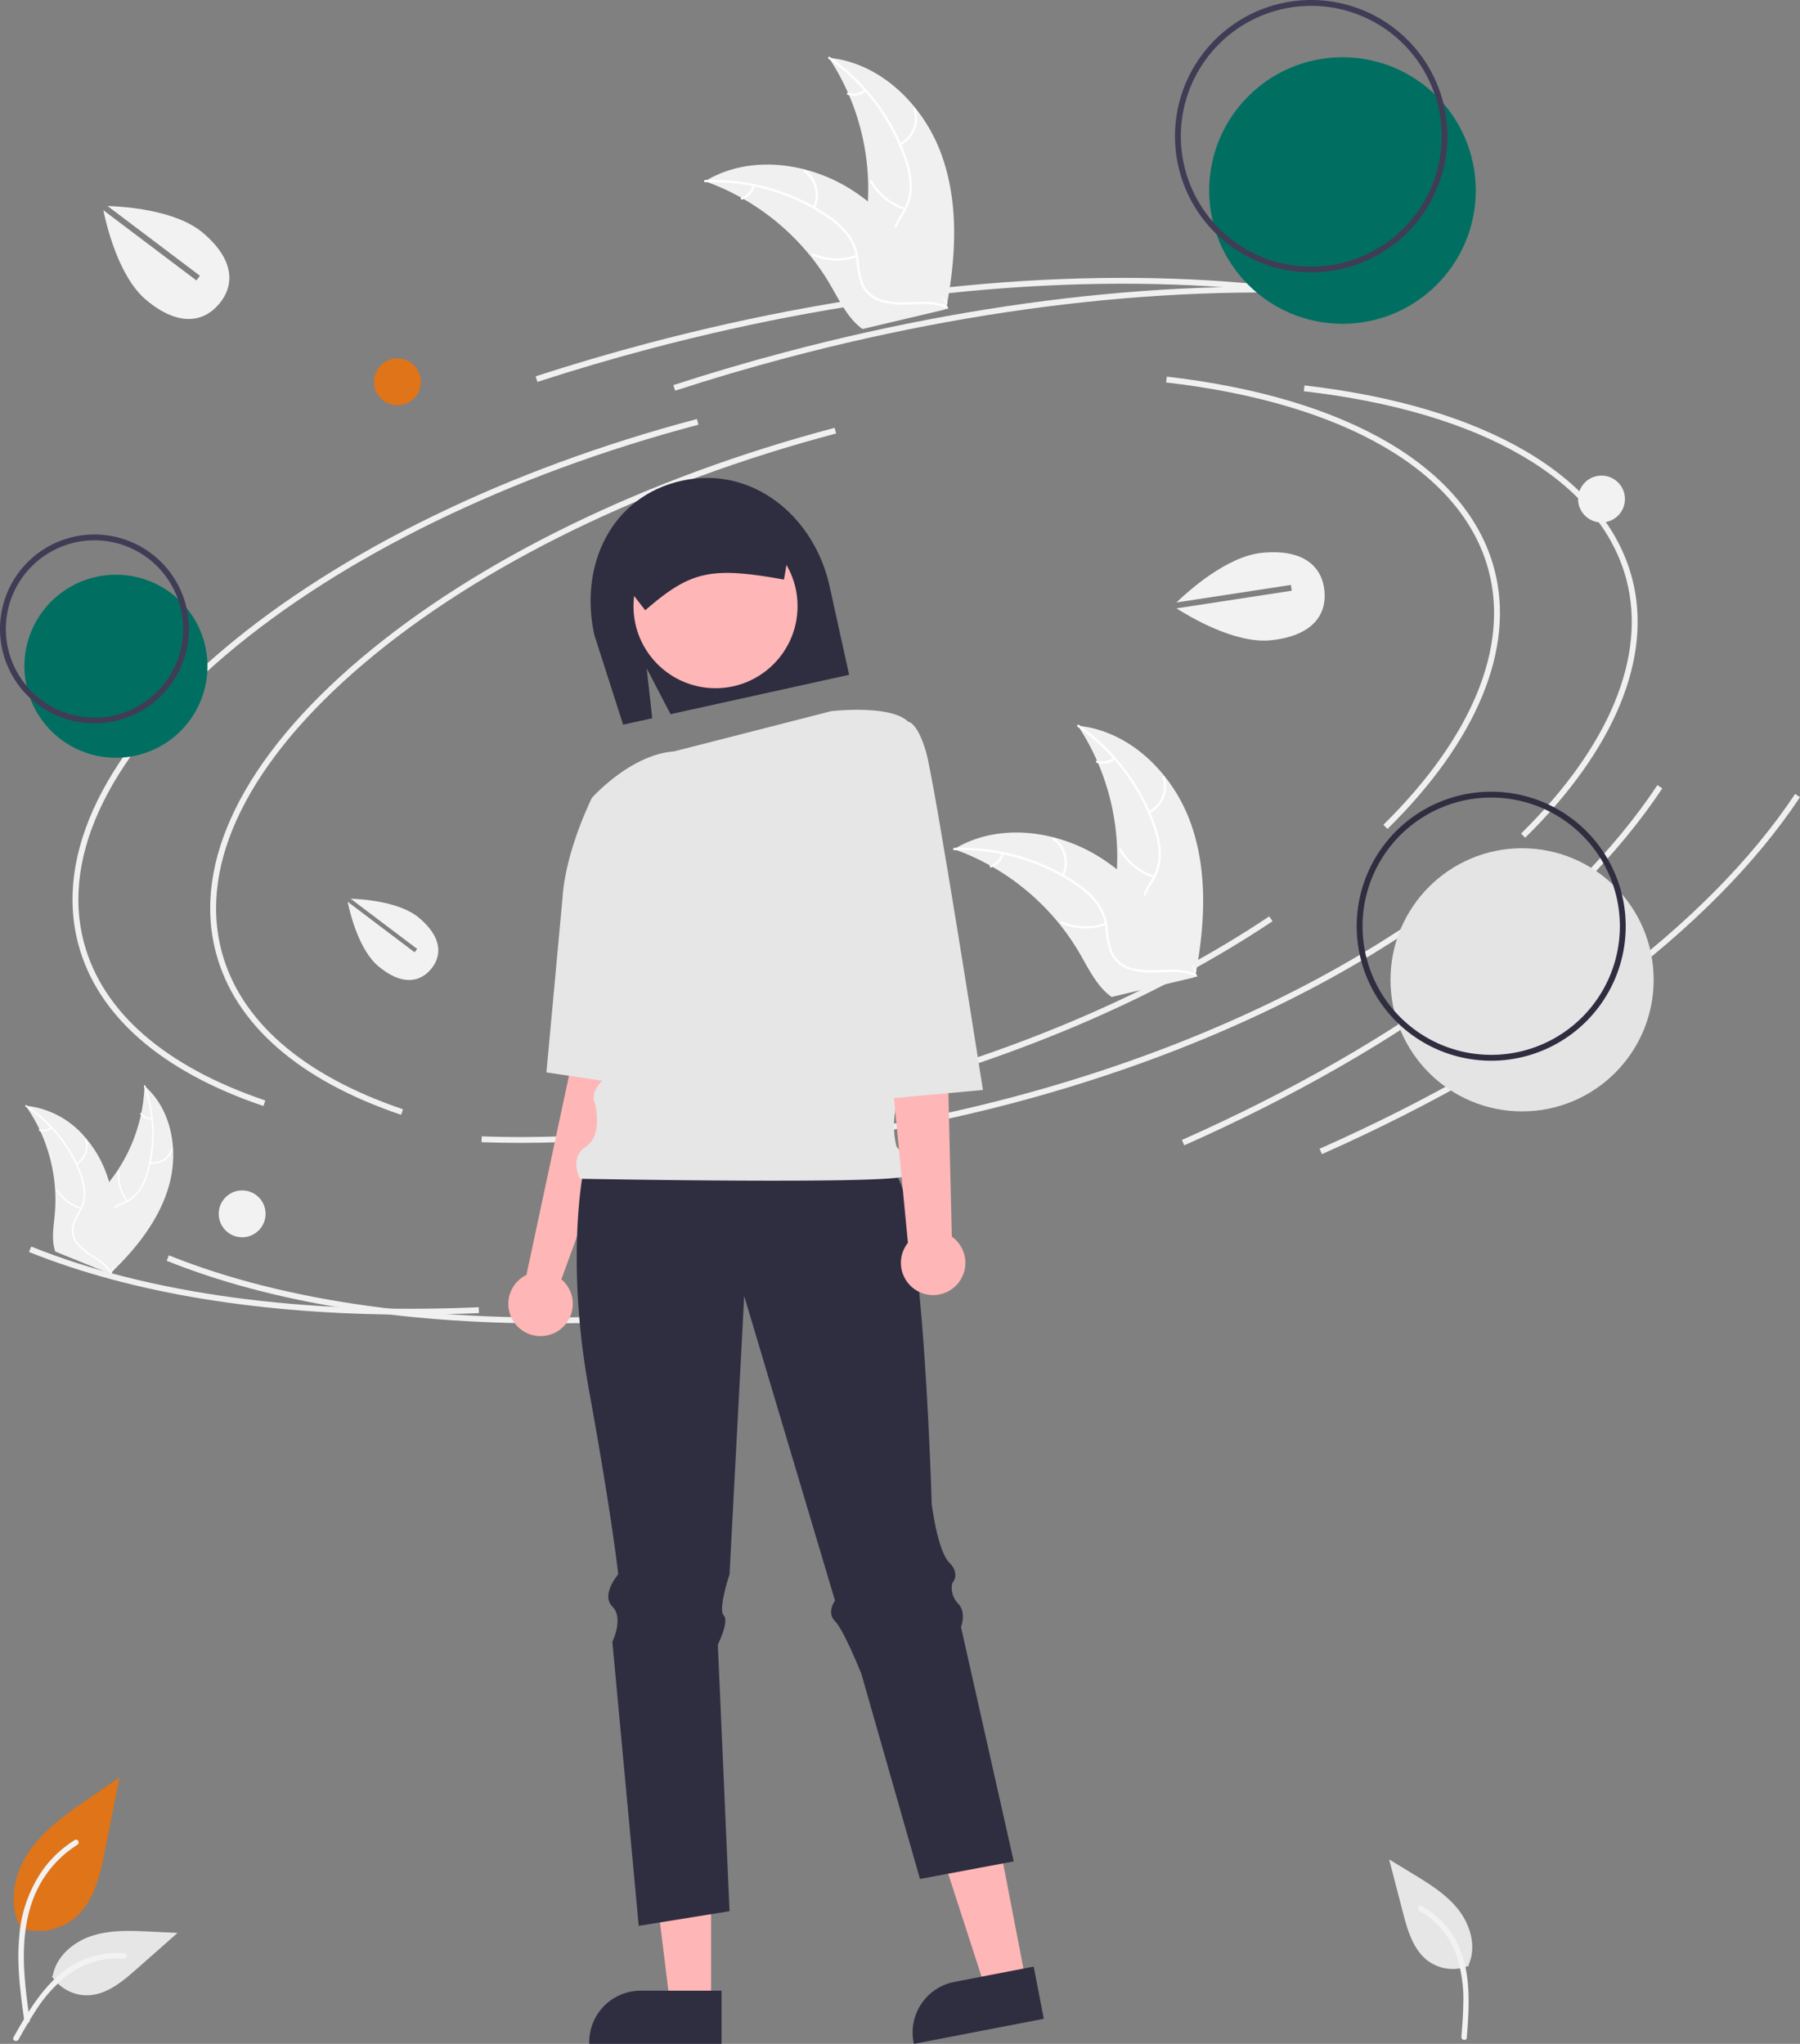 <svg xmlns="http://www.w3.org/2000/svg" width="384.395" height="436.491" viewBox="0 0 384.395 436.491">
  <rect x="0" y="0" width="384.395" height="436.491" fill="#808080" stroke="none"/>
  <g id="Groupe_128" data-name="Groupe 128" transform="translate(-28.726)">
    <path id="Tracé_468" data-name="Tracé 468" d="M424.434,325.819c19.186-18.887,27.289-38.59,22.817-55.481-5.738-21.675-31.231-36.662-69.941-41.117l-.143,1.243c38.172,4.393,63.275,19.043,68.874,40.194,4.352,16.438-3.634,35.711-22.485,54.269Z" transform="translate(-99.408 -148.787)" fill="#f0f0f0"/>
    <path id="Tracé_469" data-name="Tracé 469" d="M463.146,461.832c23.945,0,49.965-3.558,75.81-10.4C570.918,442.97,600.223,430.2,623.7,414.5l-.7-1.04c-23.368,15.625-52.543,28.339-84.372,36.765-28.764,7.616-57.743,11.144-83.795,10.213l-.045,1.25Q458.924,461.833,463.146,461.832Z" transform="translate(-323.229 -217.758)" fill="#f0f0f0"/>
    <path id="Tracé_470" data-name="Tracé 470" d="M691.529,390.409l.4-1.185c-21.415-7.241-34.81-18.9-38.735-33.732-4.99-18.849,5.851-40.722,30.525-61.59,24.8-20.974,60.562-38.377,100.7-49l-.32-1.21c-40.313,10.673-76.25,28.166-101.188,49.257-25.064,21.2-36.048,43.523-30.927,62.865C656.022,371.065,669.7,383.028,691.529,390.409Z" transform="translate(-606.543 -154.204)" fill="#f0f0f0"/>
    <path id="Tracé_471" data-name="Tracé 471" d="M322.256,445.586c47.05-20.867,83.306-47.94,102.087-76.231l-1.042-.692c-18.652,28.1-54.717,55.008-101.552,75.78Z" transform="translate(-40.628 -200.988)" fill="#f0f0f0"/>
    <path id="Tracé_472" data-name="Tracé 472" d="M806.948,540.7q7.279,0,14.808-.325l-.054-1.25c-37.453,1.621-70.5-2.861-95.571-12.964l-.468,1.161C747.534,536.131,775.41,540.7,806.948,540.7Z" transform="translate(-690.745 -259.948)" fill="#f0f0f0"/>
    <path id="Tracé_473" data-name="Tracé 473" d="M458.727,217.721c7.777-2.532,15.775-4.889,23.774-7.007,46.031-12.186,91.279-16.513,130.856-12.51l.126-1.245c-39.724-4.016-85.128.321-131.3,12.545-8.022,2.124-16.043,4.488-23.842,7.027Z" transform="translate(-315.224 -136.165)" fill="#f0f0f0"/>
    <path id="Tracé_474" data-name="Tracé 474" d="M377.434,328.819c19.186-18.887,27.289-38.59,22.817-55.481-5.738-21.675-31.231-36.662-69.941-41.117l-.143,1.243c38.172,4.393,63.275,19.043,68.874,40.194,4.352,16.438-3.634,35.711-22.485,54.269Z" transform="translate(-23.003 -149.91)" fill="#f0f0f0"/>
    <path id="Tracé_475" data-name="Tracé 475" d="M416.146,464.832c23.945,0,49.965-3.558,75.81-10.4C523.918,445.97,553.223,433.2,576.7,417.5l-.7-1.04c-23.368,15.625-52.543,28.339-84.372,36.764-28.764,7.616-57.743,11.144-83.795,10.213l-.045,1.25Q411.924,464.833,416.146,464.832Z" transform="translate(-246.824 -218.881)" fill="#f0f0f0"/>
    <path id="Tracé_476" data-name="Tracé 476" d="M644.529,393.409l.4-1.185c-21.415-7.241-34.81-18.9-38.735-33.732-4.99-18.849,5.851-40.722,30.525-61.59,24.8-20.974,60.562-38.377,100.7-49l-.32-1.21c-40.313,10.673-76.25,28.166-101.188,49.257-25.064,21.2-36.048,43.523-30.927,62.865C609.023,374.065,622.7,386.028,644.529,393.409Z" transform="translate(-530.138 -155.327)" fill="#f0f0f0"/>
    <path id="Tracé_477" data-name="Tracé 477" d="M275.256,448.586c47.05-20.867,83.306-47.94,102.087-76.231l-1.042-.692c-18.652,28.1-54.717,55.008-101.552,75.78Z" transform="translate(35.777 -202.111)" fill="#f0f0f0"/>
    <path id="Tracé_478" data-name="Tracé 478" d="M759.948,543.7q7.28,0,14.808-.325l-.054-1.25c-37.453,1.622-70.5-2.861-95.571-12.964l-.468,1.161C700.535,539.131,728.411,543.7,759.948,543.7Z" transform="translate(-614.34 -261.071)" fill="#f0f0f0"/>
    <path id="Tracé_479" data-name="Tracé 479" d="M411.727,220.721c7.777-2.532,15.775-4.889,23.774-7.007,46.031-12.186,91.279-16.513,130.856-12.51l.126-1.245c-39.724-4.016-85.128.321-131.3,12.545-8.022,2.124-16.043,4.488-23.842,7.027Z" transform="translate(-238.819 -137.288)" fill="#f0f0f0"/>
    <g id="Group_221" data-name="Group 221" transform="translate(137.284 102.06)">
      <path id="Path_2938" data-name="Path 2938" d="M698.976,413.29l-10.636-1.251-3.754,32.533L675,489.5a6.882,6.882,0,1,0,7.466.938l9.626-26.47Z" transform="translate(-671.134 -319.287)" fill="#ffb6b6"/>
      <path id="Path_2939" data-name="Path 2939" d="M659.368,764.528h-8.763l-4.169-33.8h12.933Z" transform="translate(-616.075 -438.592)" fill="#ffb6b6"/>
      <path id="Path_2940" data-name="Path 2940" d="M671.121,791.533H642.866v-.357a11,11,0,0,1,11-11h17.259Z" transform="translate(-625.593 -457.104)" fill="#2f2e41"/>
      <path id="Path_2941" data-name="Path 2941" d="M558.055,757.256l-8.6,1.661-10.5-32.4,12.7-2.452Z" transform="translate(-447.512 -436.099)" fill="#ffb6b6"/>
      <path id="Path_2942" data-name="Path 2942" d="M560.882,783.1l-27.743,5.357-.068-.351a11,11,0,0,1,8.713-12.884h0l16.944-3.272Z" transform="translate(-446.536 -454.022)" fill="#2f2e41"/>
      <path id="Path_2943" data-name="Path 2943" d="M611.3,304.478l5.091,9.769,38.133-8.41L650.35,286.9c-3.307-14.992-16.562-25.818-31.553-22.512s-21.986,17.959-18.68,32.951l6.145,19.145,6.218-1.371Z" transform="translate(-581.75 -263.787)" fill="#2f2e41"/>
      <path id="Path_2944" data-name="Path 2944" d="M544.485,500.042s-3.754,18.769,1.251,46.3,6.256,39.415,6.256,39.415-3.754,4.379-1.251,6.882,0,7.508,0,7.508l5.631,60.687,19.395-3.128-2.5-56.933s2.5-5.005,1.251-6.256,1.251-8.759,1.251-8.759l3.128-59.436,19.395,65.066s-1.877,2.5,0,4.379,5.631,11.261,5.631,11.261l12.513,43.795,20.021-3.754-11.261-50.051s1.251-3.128-.626-5.005a4.9,4.9,0,0,1-1.251-4.38s1.877-1.877-.626-4.38-3.754-12.513-3.754-12.513-1.877-66.943-8.133-70.7S544.485,500.042,544.485,500.042Z" transform="translate(-528.53 -351.607)" fill="#2f2e41"/>
      <ellipse id="Ellipse_569" data-name="Ellipse 569" cx="17.518" cy="17.518" rx="17.518" ry="17.518" transform="translate(26.727 9.88)" fill="#ffb6b6"/>
      <path id="Path_2945" data-name="Path 2945" d="M633.552,343.245s12.716-1.49,16.469,2.264l-3.754,75.7s2.5,1.877,1.251,6.256a17.871,17.871,0,0,0,0,8.759s3.754,4.379,1.877,6.256-69.446.626-69.446.626-2.5-4.379,1.251-6.882,1.877-9.385,1.877-9.385-1.251-1.877,1.877-5.005,5.631-28.779,5.631-28.779l-8.133-31.282s8.187-9.241,17.545-9.938Z" transform="translate(-564.62 -293.424)" fill="#e6e6e6"/>
      <path id="Path_2946" data-name="Path 2946" d="M686.527,373.468l-9.693-.43S671.2,384.3,670.577,394.31l-3.445,37.343,22.215,3.323Z" transform="translate(-659 -304.687)" fill="#e6e6e6"/>
      <path id="Path_2947" data-name="Path 2947" d="M625.4,295.763l-6.507-8.372a6.826,6.826,0,0,1,5.181-8.114l24.583-5.422a6.827,6.827,0,0,1,8.114,5.182l.014.063-1.761,10.11-.309-.055c-15.256-2.72-19.6-1.763-29.067,6.4Z" transform="translate(-596.168 -267.497)" fill="#2f2e41"/>
      <path id="Path_2948" data-name="Path 2948" d="M577.079,472.339l-1.173-49.263-1.251-35.036-15.015,1.877,8.064,83.739a6.882,6.882,0,1,0,9.671-1.1q-.144-.115-.3-.222Z" transform="translate(-482.371 -310.303)" fill="#ffb6b6"/>
      <path id="Path_2949" data-name="Path 2949" d="M553.641,348.094l10.953-1.056s1.877,0,3.754,6.256,12.195,72.379,12.195,72.379l-22.831,2.072Z" transform="translate(-479.192 -294.953)" fill="#e6e6e6"/>
    </g>
    <circle id="Ellipse_563" data-name="Ellipse 563" cx="28.465" cy="28.465" r="28.465" transform="translate(286.952 12.223)" fill="#006f62"/>
    <path id="Tracé_480" data-name="Tracé 480" d="M424.18,158.84a29.091,29.091,0,1,0-29.091-29.091A29.091,29.091,0,0,0,424.18,158.84Zm0-56.931a27.84,27.84,0,1,1-27.84,27.84,27.84,27.84,0,0,1,27.84-27.84Z" transform="translate(-115.44 -100.658)" fill="#3f3d56"/>
    <path id="Ellipse_565" data-name="Ellipse 565" d="M19.547,0A19.547,19.547,0,1,1,0,19.547,19.547,19.547,0,0,1,19.547,0Z" transform="translate(33.937 122.735)" fill="#006f62"/>
    <path id="Tracé_481" data-name="Tracé 481" d="M844.837,323.451a20.173,20.173,0,1,0-20.173-20.173A20.173,20.173,0,0,0,844.837,323.451Zm0-39.1a18.922,18.922,0,1,1-18.922,18.922,18.922,18.922,0,0,1,18.922-18.922Z" transform="translate(-795.938 -168.959)" fill="#3f3d56"/>
    <g id="Group_58" data-name="Group 58" transform="translate(31.534 379.565)">
      <path id="Path_438" data-name="Path 438" d="M849.625,739.454a12.184,12.184,0,0,0,11.766-2.073c4.121-3.459,5.413-9.157,6.464-14.433l3.109-15.607-6.51,4.483c-4.682,3.223-9.468,6.55-12.71,11.22s-4.657,11.043-2.052,16.1" transform="translate(-848.237 -707.341)" fill="#df7419"/>
      <path id="Path_439" data-name="Path 439" d="M863.578,767.4c-.82-5.97-1.662-12.016-1.087-18.05a28.385,28.385,0,0,1,5.474-14.883,24.76,24.76,0,0,1,6.352-5.756c.635-.4,1.22.606.588,1a23.538,23.538,0,0,0-9.31,11.234c-2.027,5.156-2.352,10.776-2,16.253.212,3.312.659,6.6,1.11,9.889a.6.6,0,0,1-.407.716.586.586,0,0,1-.716-.407Z" transform="translate(-861.186 -715.307)" fill="#f2f2f2"/>
      <path id="Path_442" data-name="Path 442" d="M828.547,769.487a8.97,8.97,0,0,0,7.815,4.034c3.956-.188,7.254-2.949,10.223-5.568l8.781-7.755-5.811-.278c-4.179-.2-8.467-.387-12.45.9s-7.652,4.391-8.38,8.509" transform="translate(-820.256 -726.971)" fill="#e6e6e6"/>
      <path id="Path_443" data-name="Path 443" d="M845.951,785.313c3.942-6.98,8.52-14.737,16.7-17.216a18.629,18.629,0,0,1,7.022-.725c.746.063.559,1.214-.188,1.149a17.308,17.308,0,0,0-11.206,2.965,29.117,29.117,0,0,0-7.7,8.312c-1.276,1.939-2.418,3.967-3.561,5.989C846.649,786.433,845.581,785.966,845.951,785.313Z" transform="translate(-845.874 -729.787)" fill="#f2f2f2"/>
    </g>
    <g id="Group_222" data-name="Group 222" transform="translate(325.384 397.107)">
      <path id="Path_2961" data-name="Path 2961" d="M403.664,758.076a8.969,8.969,0,0,1-8.734-1.026c-3.175-2.368-4.365-6.5-5.362-10.333l-2.945-11.337L391.6,738.4c3.577,2.171,7.236,4.414,9.817,7.71s3.888,7.915,2.186,11.74" transform="translate(-386.624 -735.38)" fill="#e6e6e6"/>
      <path id="Path_2962" data-name="Path 2962" d="M398.3,779.358c.635-7.991,1.177-16.982-4.214-23.609a18.631,18.631,0,0,0-5.417-4.528c-.653-.365-1.142.694-.487,1.058A17.307,17.307,0,0,1,395.811,761a29.116,29.116,0,0,1,1.737,11.2c-.027,2.321-.214,4.641-.4,6.956C397.091,779.895,398.237,780.105,398.3,779.358Z" transform="translate(-381.721 -741.282)" fill="#f2f2f2"/>
    </g>
    <ellipse id="Ellipse_567" data-name="Ellipse 567" cx="28.099" cy="28.099" rx="28.099" ry="28.099" transform="translate(325.67 181.152)" fill="#e4e4e4"/>
    <path id="Tracé_482" data-name="Tracé 482" d="M362.961,428.357a28.725,28.725,0,1,0-28.725-28.725A28.725,28.725,0,0,0,362.961,428.357Zm0-56.2a27.474,27.474,0,1,1-27.474,27.474,27.473,27.473,0,0,1,27.474-27.474Z" transform="translate(-15.783 -201.829)" fill="#2f2e41"/>
    <ellipse id="Ellipse_138" data-name="Ellipse 138" cx="5.005" cy="5.005" rx="5.005" ry="5.005" transform="translate(365.728 101.567)" fill="#f2f2f2"/>
    <ellipse id="Ellipse_139" data-name="Ellipse 139" cx="5.005" cy="5.005" rx="5.005" ry="5.005" transform="translate(108.59 76.542)" fill="#df7419"/>
    <ellipse id="Ellipse_140" data-name="Ellipse 140" cx="5.005" cy="5.005" rx="5.005" ry="5.005" transform="translate(75.431 254.223)" fill="#f2f2f2"/>
    <path id="Tracé_483" data-name="Tracé 483" d="M214.063,206.857Z" transform="translate(65.131 -77.439)" fill="#f2f2f2"/>
    <path id="Tracé_484" data-name="Tracé 484" d="M461.62,297.385l-.19-1.237-24.445,3.75c2.491-2.4,10.741-9.842,18.223-10.6,8.938-.9,12.871,2.925,13.391,8.082s-2.57,9.691-11.509,10.592c-7.577.764-17.294-5.032-20.08-6.816Z" transform="translate(-157.035 -171.23)" fill="#f2f2f2"/>
    <path id="Tracé_485" data-name="Tracé 485" d="M579.407,70.278Z" transform="translate(-528.786 -26.31)" fill="#f2f2f2"/>
    <path id="Tracé_486" data-name="Tracé 486" d="M830.73,186.869l.754-1-19.735-14.9c3.461.108,14.544.834,20.3,5.671,6.879,5.778,6.879,11.265,3.546,15.234s-8.738,4.916-15.617-.861c-5.831-4.9-8.454-15.9-9.119-19.145Z" transform="translate(-760.064 -126.978)" fill="#f2f2f2"/>
    <path id="Tracé_487" data-name="Tracé 487" d="M495.935,306.755Z" transform="translate(-393.091 -114.837)" fill="#f2f2f2"/>
    <path id="Tracé_488" data-name="Tracé 488" d="M753.83,418.876l.542-.719-14.2-10.723c2.49.078,10.464.6,14.607,4.08,4.949,4.157,4.949,8.1,2.551,10.96s-6.286,3.537-11.236-.62c-4.2-3.524-6.082-11.442-6.56-13.774Z" transform="translate(-636.565 -215.503)" fill="#f2f2f2"/>
    <path id="Tracé_489" data-name="Tracé 489" d="M587.393,140.737c-3.847-10.343-12.936-19.28-23.92-20.343a50.843,50.843,0,0,1,8.036,33.97c-.562,4.594-1.666,9.645.811,13.555a11.366,11.366,0,0,0,7.056,4.606,33.754,33.754,0,0,0,8.6.567l.645.318C590.64,162.563,591.239,151.08,587.393,140.737Z" transform="translate(-357.728 -108.046)" fill="#f0f0f0"/>
    <path id="Tracé_490" data-name="Tracé 490" d="M565.941,120.472a43.457,43.457,0,0,1,16.145,21.313,18.713,18.713,0,0,1,1.142,5.751A10.733,10.733,0,0,1,581.777,153a22.213,22.213,0,0,0-2.405,4.809,6.573,6.573,0,0,0,.923,5.295,17.074,17.074,0,0,0,4.982,4.621c2.079,1.433,4.262,2.888,5.534,5.138.154.273.568.018.414-.255-2.214-3.915-6.859-5.338-9.7-8.663a6.656,6.656,0,0,1-1.783-5.579,17.235,17.235,0,0,1,2.349-4.929,11.454,11.454,0,0,0,1.618-5.285,17.3,17.3,0,0,0-.917-5.774,42.162,42.162,0,0,0-5.947-11.759,44.229,44.229,0,0,0-10.674-10.571c-.256-.179-.484.252-.229.429Z" transform="translate(-360.25 -107.899)" fill="#fff"/>
    <path id="Tracé_491" data-name="Tracé 491" d="M576.456,145.529a6.52,6.52,0,0,0,3.257-7.789c-.1-.3-.563-.163-.467.136a6.037,6.037,0,0,1-3.044,7.239c-.28.141-.023.554.255.414Z" transform="translate(-355.424 -114.477)" fill="#fff"/>
    <path id="Tracé_492" data-name="Tracé 492" d="M587.412,168.053a12.567,12.567,0,0,1-7.128-5.751c-.155-.272-.569-.017-.414.255a13.071,13.071,0,0,0,7.429,5.969C587.6,168.62,587.71,168.146,587.412,168.053Z" transform="translate(-365.341 -123.692)" fill="#fff"/>
    <path id="Tracé_493" data-name="Tracé 493" d="M597.228,131.262a3.691,3.691,0,0,1-3.444.633c-.3-.1-.409.376-.113.473a4.136,4.136,0,0,0,3.812-.691.251.251,0,0,0,.08-.335.244.244,0,0,0-.335-.08Z" transform="translate(-383.896 -112.101)" fill="#fff"/>
    <path id="Tracé_494" data-name="Tracé 494" d="M565.426,160.4c.184.066.369.132.554.2a48.6,48.6,0,0,1,7.165,3.29c.179.1.359.2.535.3a51.239,51.239,0,0,1,14.337,12.261,49.755,49.755,0,0,1,4.276,6.235c1.747,3.016,3.4,6.425,5.968,8.623a8.533,8.533,0,0,0,.836.646l17.508-4.143c.035-.029.071-.055.107-.084l.707-.133c-.057-.117-.119-.237-.177-.355-.033-.068-.07-.135-.1-.2-.023-.045-.047-.09-.065-.132-.008-.015-.016-.03-.022-.041-.018-.042-.04-.079-.057-.117q-.518-1.01-1.051-2.017s0,0-.006-.007a73.169,73.169,0,0,0-9.714-14.313c-.115-.129-.231-.262-.354-.389a47.482,47.482,0,0,0-5.64-5.313,41.993,41.993,0,0,0-3.457-2.468,34.907,34.907,0,0,0-10.007-4.356c-7.064-1.83-14.634-1.38-20.866,2.234C565.74,160.213,565.584,160.3,565.426,160.4Z" transform="translate(-386.156 -121.689)" fill="#f0f0f0"/>
    <path id="Tracé_495" data-name="Tracé 495" d="M565.987,162.569a43.458,43.458,0,0,1,25.723,7.3,18.718,18.718,0,0,1,4.375,3.9A10.734,10.734,0,0,1,598.212,179a22.214,22.214,0,0,0,.975,5.288,6.572,6.572,0,0,0,3.925,3.672,17.076,17.076,0,0,0,6.76.69c2.523-.108,5.142-.26,7.512.77.287.125.464-.328.177-.453-4.125-1.793-8.691-.132-12.962-1.076a6.656,6.656,0,0,1-4.783-3.381,17.236,17.236,0,0,1-1.092-5.35,11.454,11.454,0,0,0-1.89-5.194,17.3,17.3,0,0,0-4.208-4.058A42.16,42.16,0,0,0,580.8,164.1a44.228,44.228,0,0,0-14.887-2.014c-.312.011-.235.492.075.481Z" transform="translate(-386.625 -123.644)" fill="#fff"/>
    <path id="Tracé_496" data-name="Tracé 496" d="M612.444,166.772a6.52,6.52,0,0,0-2.089-8.18c-.256-.18-.548.209-.292.389a6.037,6.037,0,0,1,1.928,7.613c-.139.281.315.456.453.177Z" transform="translate(-409.709 -122.329)" fill="#fff"/>
    <path id="Tracé_497" data-name="Tracé 497" d="M605.819,187.488a12.567,12.567,0,0,1-9.153-.3c-.288-.124-.465.329-.177.453a13.071,13.071,0,0,0,9.526.293C606.309,187.828,606.113,187.383,605.819,187.488Z" transform="translate(-394.241 -133.043)" fill="#fff"/>
    <path id="Tracé_498" data-name="Tracé 498" d="M634.059,163.836a3.691,3.691,0,0,1-2.369,2.579c-.3.1-.1.547.195.446a4.136,4.136,0,0,0,2.627-2.847.251.251,0,0,0-.138-.315A.244.244,0,0,0,634.059,163.836Z" transform="translate(-444.63 -124.251)" fill="#fff"/>
    <path id="Tracé_499" data-name="Tracé 499" d="M502.393,368.737c-3.847-10.343-12.936-19.28-23.92-20.343a50.845,50.845,0,0,1,8.036,33.97c-.562,4.594-1.666,9.645.811,13.555a11.366,11.366,0,0,0,7.056,4.607,33.755,33.755,0,0,0,8.6.567l.645.318C505.64,390.563,506.239,379.08,502.393,368.737Z" transform="translate(-219.549 -193.401)" fill="#f0f0f0"/>
    <path id="Tracé_500" data-name="Tracé 500" d="M480.941,348.472a43.458,43.458,0,0,1,16.145,21.313,18.714,18.714,0,0,1,1.142,5.751A10.734,10.734,0,0,1,496.777,381a22.215,22.215,0,0,0-2.405,4.809,6.572,6.572,0,0,0,.923,5.295,17.074,17.074,0,0,0,4.982,4.621c2.079,1.433,4.262,2.888,5.534,5.138.154.273.568.018.414-.255-2.214-3.915-6.86-5.338-9.7-8.664a6.656,6.656,0,0,1-1.783-5.579,17.237,17.237,0,0,1,2.349-4.929,11.454,11.454,0,0,0,1.618-5.285,17.3,17.3,0,0,0-.917-5.774,42.16,42.16,0,0,0-5.947-11.759,44.228,44.228,0,0,0-10.674-10.571c-.256-.179-.483.252-.229.429Z" transform="translate(-222.07 -193.253)" fill="#fff"/>
    <path id="Tracé_501" data-name="Tracé 501" d="M491.455,373.529a6.52,6.52,0,0,0,3.257-7.789c-.1-.3-.563-.163-.467.135a6.037,6.037,0,0,1-3.044,7.239C490.921,373.256,491.177,373.669,491.455,373.529Z" transform="translate(-217.245 -199.832)" fill="#fff"/>
    <path id="Tracé_502" data-name="Tracé 502" d="M502.412,396.053a12.566,12.566,0,0,1-7.128-5.751c-.155-.272-.569-.017-.414.255a13.071,13.071,0,0,0,7.429,5.969c.3.094.411-.38.113-.473Z" transform="translate(-227.162 -209.046)" fill="#fff"/>
    <path id="Tracé_503" data-name="Tracé 503" d="M512.228,359.262a3.691,3.691,0,0,1-3.444.633c-.3-.1-.409.376-.113.473a4.136,4.136,0,0,0,3.812-.691.251.251,0,0,0,.08-.335A.245.245,0,0,0,512.228,359.262Z" transform="translate(-245.716 -197.456)" fill="#fff"/>
    <path id="Tracé_504" data-name="Tracé 504" d="M480.426,388.4c.184.066.369.132.554.2a48.6,48.6,0,0,1,7.165,3.29c.179.1.359.2.535.3a51.24,51.24,0,0,1,14.337,12.261,49.766,49.766,0,0,1,4.276,6.235c1.747,3.016,3.4,6.425,5.968,8.623a8.54,8.54,0,0,0,.836.646l17.508-4.143c.035-.029.071-.055.107-.084l.707-.133c-.057-.117-.12-.237-.177-.355-.033-.068-.07-.135-.1-.2-.023-.045-.047-.09-.065-.132-.008-.015-.016-.03-.022-.041-.018-.042-.04-.079-.057-.117q-.517-1.01-1.051-2.017s0,0-.006-.007a73.168,73.168,0,0,0-9.714-14.313c-.115-.129-.231-.262-.354-.389a47.486,47.486,0,0,0-5.64-5.313,41.971,41.971,0,0,0-3.457-2.468,34.907,34.907,0,0,0-10.007-4.356c-7.064-1.83-14.634-1.38-20.866,2.234C480.74,388.213,480.584,388.3,480.426,388.4Z" transform="translate(-247.977 -207.043)" fill="#f0f0f0"/>
    <path id="Tracé_505" data-name="Tracé 505" d="M480.987,390.569a43.457,43.457,0,0,1,25.722,7.3,18.712,18.712,0,0,1,4.375,3.9A10.733,10.733,0,0,1,513.212,407a22.22,22.22,0,0,0,.975,5.288,6.572,6.572,0,0,0,3.925,3.672,17.076,17.076,0,0,0,6.76.69c2.523-.108,5.141-.26,7.512.77.287.125.464-.328.177-.453-4.125-1.793-8.691-.132-12.962-1.076a6.656,6.656,0,0,1-4.782-3.382,17.236,17.236,0,0,1-1.092-5.35,11.453,11.453,0,0,0-1.89-5.194,17.3,17.3,0,0,0-4.208-4.058A42.162,42.162,0,0,0,495.8,392.1a44.227,44.227,0,0,0-14.887-2.014c-.312.011-.235.492.075.481Z" transform="translate(-248.446 -208.999)" fill="#fff"/>
    <path id="Tracé_506" data-name="Tracé 506" d="M527.444,394.772a6.52,6.52,0,0,0-2.089-8.18c-.256-.18-.548.209-.292.389a6.037,6.037,0,0,1,1.928,7.613c-.139.281.315.456.453.177Z" transform="translate(-271.53 -207.683)" fill="#fff"/>
    <path id="Tracé_507" data-name="Tracé 507" d="M520.819,415.489a12.567,12.567,0,0,1-9.153-.3c-.288-.124-.465.329-.177.453a13.071,13.071,0,0,0,9.526.293C521.309,415.829,521.113,415.384,520.819,415.489Z" transform="translate(-256.061 -218.398)" fill="#fff"/>
    <path id="Tracé_508" data-name="Tracé 508" d="M549.059,391.836a3.691,3.691,0,0,1-2.369,2.579c-.3.1-.1.547.195.446a4.135,4.135,0,0,0,2.627-2.847.251.251,0,0,0-.138-.315A.244.244,0,0,0,549.059,391.836Z" transform="translate(-306.451 -209.606)" fill="#fff"/>
    <path id="Tracé_509" data-name="Tracé 509" d="M849.324,492.286c1.963-7.339.423-15.978-5.318-20.953a35,35,0,0,1-9.029,22.271c-2.147,2.355-4.779,4.75-4.948,7.932a7.825,7.825,0,0,0,2.124,5.4,23.239,23.239,0,0,0,4.6,3.744l.235.436C842.447,505.832,847.36,499.626,849.324,492.286Z" transform="translate(-784.418 -239.424)" fill="#f0f0f0"/>
    <path id="Tracé_510" data-name="Tracé 510" d="M845.627,471.355a29.918,29.918,0,0,1,.568,18.4,12.88,12.88,0,0,1-1.651,3.684,7.39,7.39,0,0,1-2.991,2.486,15.294,15.294,0,0,0-3.267,1.741,4.524,4.524,0,0,0-1.592,3.34,11.756,11.756,0,0,0,.954,4.579,11.544,11.544,0,0,1,1.059,5.09c-.022.214.312.236.334.022.318-3.08-1.723-5.73-1.993-8.73a4.582,4.582,0,0,1,1.223-3.842,11.869,11.869,0,0,1,3.283-1.831,7.885,7.885,0,0,0,3.015-2.322,11.912,11.912,0,0,0,1.787-3.607,29.024,29.024,0,0,0,1.349-8.971,30.449,30.449,0,0,0-1.778-10.188C845.855,471,845.555,471.154,845.627,471.355Z" transform="translate(-786.16 -239.341)" fill="#fff"/>
    <path id="Tracé_511" data-name="Tracé 511" d="M830.275,495.883a4.488,4.488,0,0,0,4.933-3.074c.065-.205-.251-.316-.316-.11a4.156,4.156,0,0,1-4.594,2.85C830.084,495.516,830.063,495.851,830.275,495.883Z" transform="translate(-769.562 -247.382)" fill="#fff"/>
    <path id="Tracé_512" data-name="Tracé 512" d="M847.6,506.723a8.652,8.652,0,0,1-1.709-6.069c.021-.215-.313-.236-.334-.022a9,9,0,0,0,1.791,6.312C847.478,507.116,847.729,506.894,847.6,506.723Z" transform="translate(-791.607 -250.336)" fill="#fff"/>
    <path id="Tracé_513" data-name="Tracé 513" d="M839.58,481.633a2.541,2.541,0,0,1-2.186-1.018c-.128-.173-.38.048-.252.221a2.847,2.847,0,0,0,2.415,1.131.173.173,0,0,0,.178-.156A.168.168,0,0,0,839.58,481.633Z" transform="translate(-778.449 -242.876)" fill="#fff"/>
    <path id="Tracé_514" data-name="Tracé 514" d="M849.768,478.121c.077.111.154.221.23.334a33.462,33.462,0,0,1,2.71,4.7c.062.126.123.254.181.381a35.272,35.272,0,0,1,3.161,12.6,34.262,34.262,0,0,1-.085,5.2c-.221,2.389-.651,4.962-.087,7.219a5.882,5.882,0,0,0,.212.7l11.479,4.653.093,0,.45.207c.014-.089.028-.181.042-.27.009-.051.015-.1.023-.155.005-.035.01-.069.016-.1,0-.011,0-.023,0-.032.006-.031.009-.06.014-.089q.112-.773.214-1.551s0,0,0-.006A50.365,50.365,0,0,0,868.678,500c-.013-.118-.025-.239-.043-.359a32.669,32.669,0,0,0-1.048-5.23,28.9,28.9,0,0,0-.957-2.763,24.031,24.031,0,0,0-3.881-6.434,19.082,19.082,0,0,0-12.6-7.063C850.02,478.141,849.9,478.13,849.768,478.121Z" transform="translate(-815.55 -241.965)" fill="#f0f0f0"/>
    <path id="Tracé_515" data-name="Tracé 515" d="M851.014,478.176a29.918,29.918,0,0,1,11.53,14.348,12.882,12.882,0,0,1,.9,3.935,7.388,7.388,0,0,1-.891,3.785,15.3,15.3,0,0,0-1.56,3.357,4.524,4.524,0,0,0,.74,3.626,11.755,11.755,0,0,0,3.519,3.082,11.542,11.542,0,0,1,3.91,3.427c.112.185.391,0,.28-.184-1.6-2.651-4.826-3.538-6.847-5.771a4.582,4.582,0,0,1-1.337-3.8,11.866,11.866,0,0,1,1.519-3.438,7.884,7.884,0,0,0,1.009-3.669,11.906,11.906,0,0,0-.745-3.955,29.022,29.022,0,0,0-4.324-7.975,30.449,30.449,0,0,0-7.554-7.064c-.18-.118-.328.183-.149.3Z" transform="translate(-816.829 -241.863)" fill="#fff"/>
    <path id="Tracé_516" data-name="Tracé 516" d="M859.494,494.9a4.489,4.489,0,0,0,2.088-5.424c-.072-.2-.391-.1-.319.1a4.156,4.156,0,0,1-1.952,5.042C859.121,494.723,859.305,495,859.494,494.9Z" transform="translate(-814.389 -246.175)" fill="#fff"/>
    <path id="Tracé_517" data-name="Tracé 517" d="M866.533,510.49a8.651,8.651,0,0,1-5.018-3.817c-.112-.184-.392,0-.28.183a9,9,0,0,0,5.23,3.961c.208.058.275-.27.068-.328Z" transform="translate(-820.45 -252.626)" fill="#fff"/>
    <path id="Tracé_518" data-name="Tracé 518" d="M873.955,485.36a2.541,2.541,0,0,1-2.358.5c-.207-.061-.274.267-.068.328a2.847,2.847,0,0,0,2.61-.551.173.173,0,0,0,.048-.232.168.168,0,0,0-.232-.048Z" transform="translate(-834.382 -244.665)" fill="#fff"/>
  </g>
</svg>
